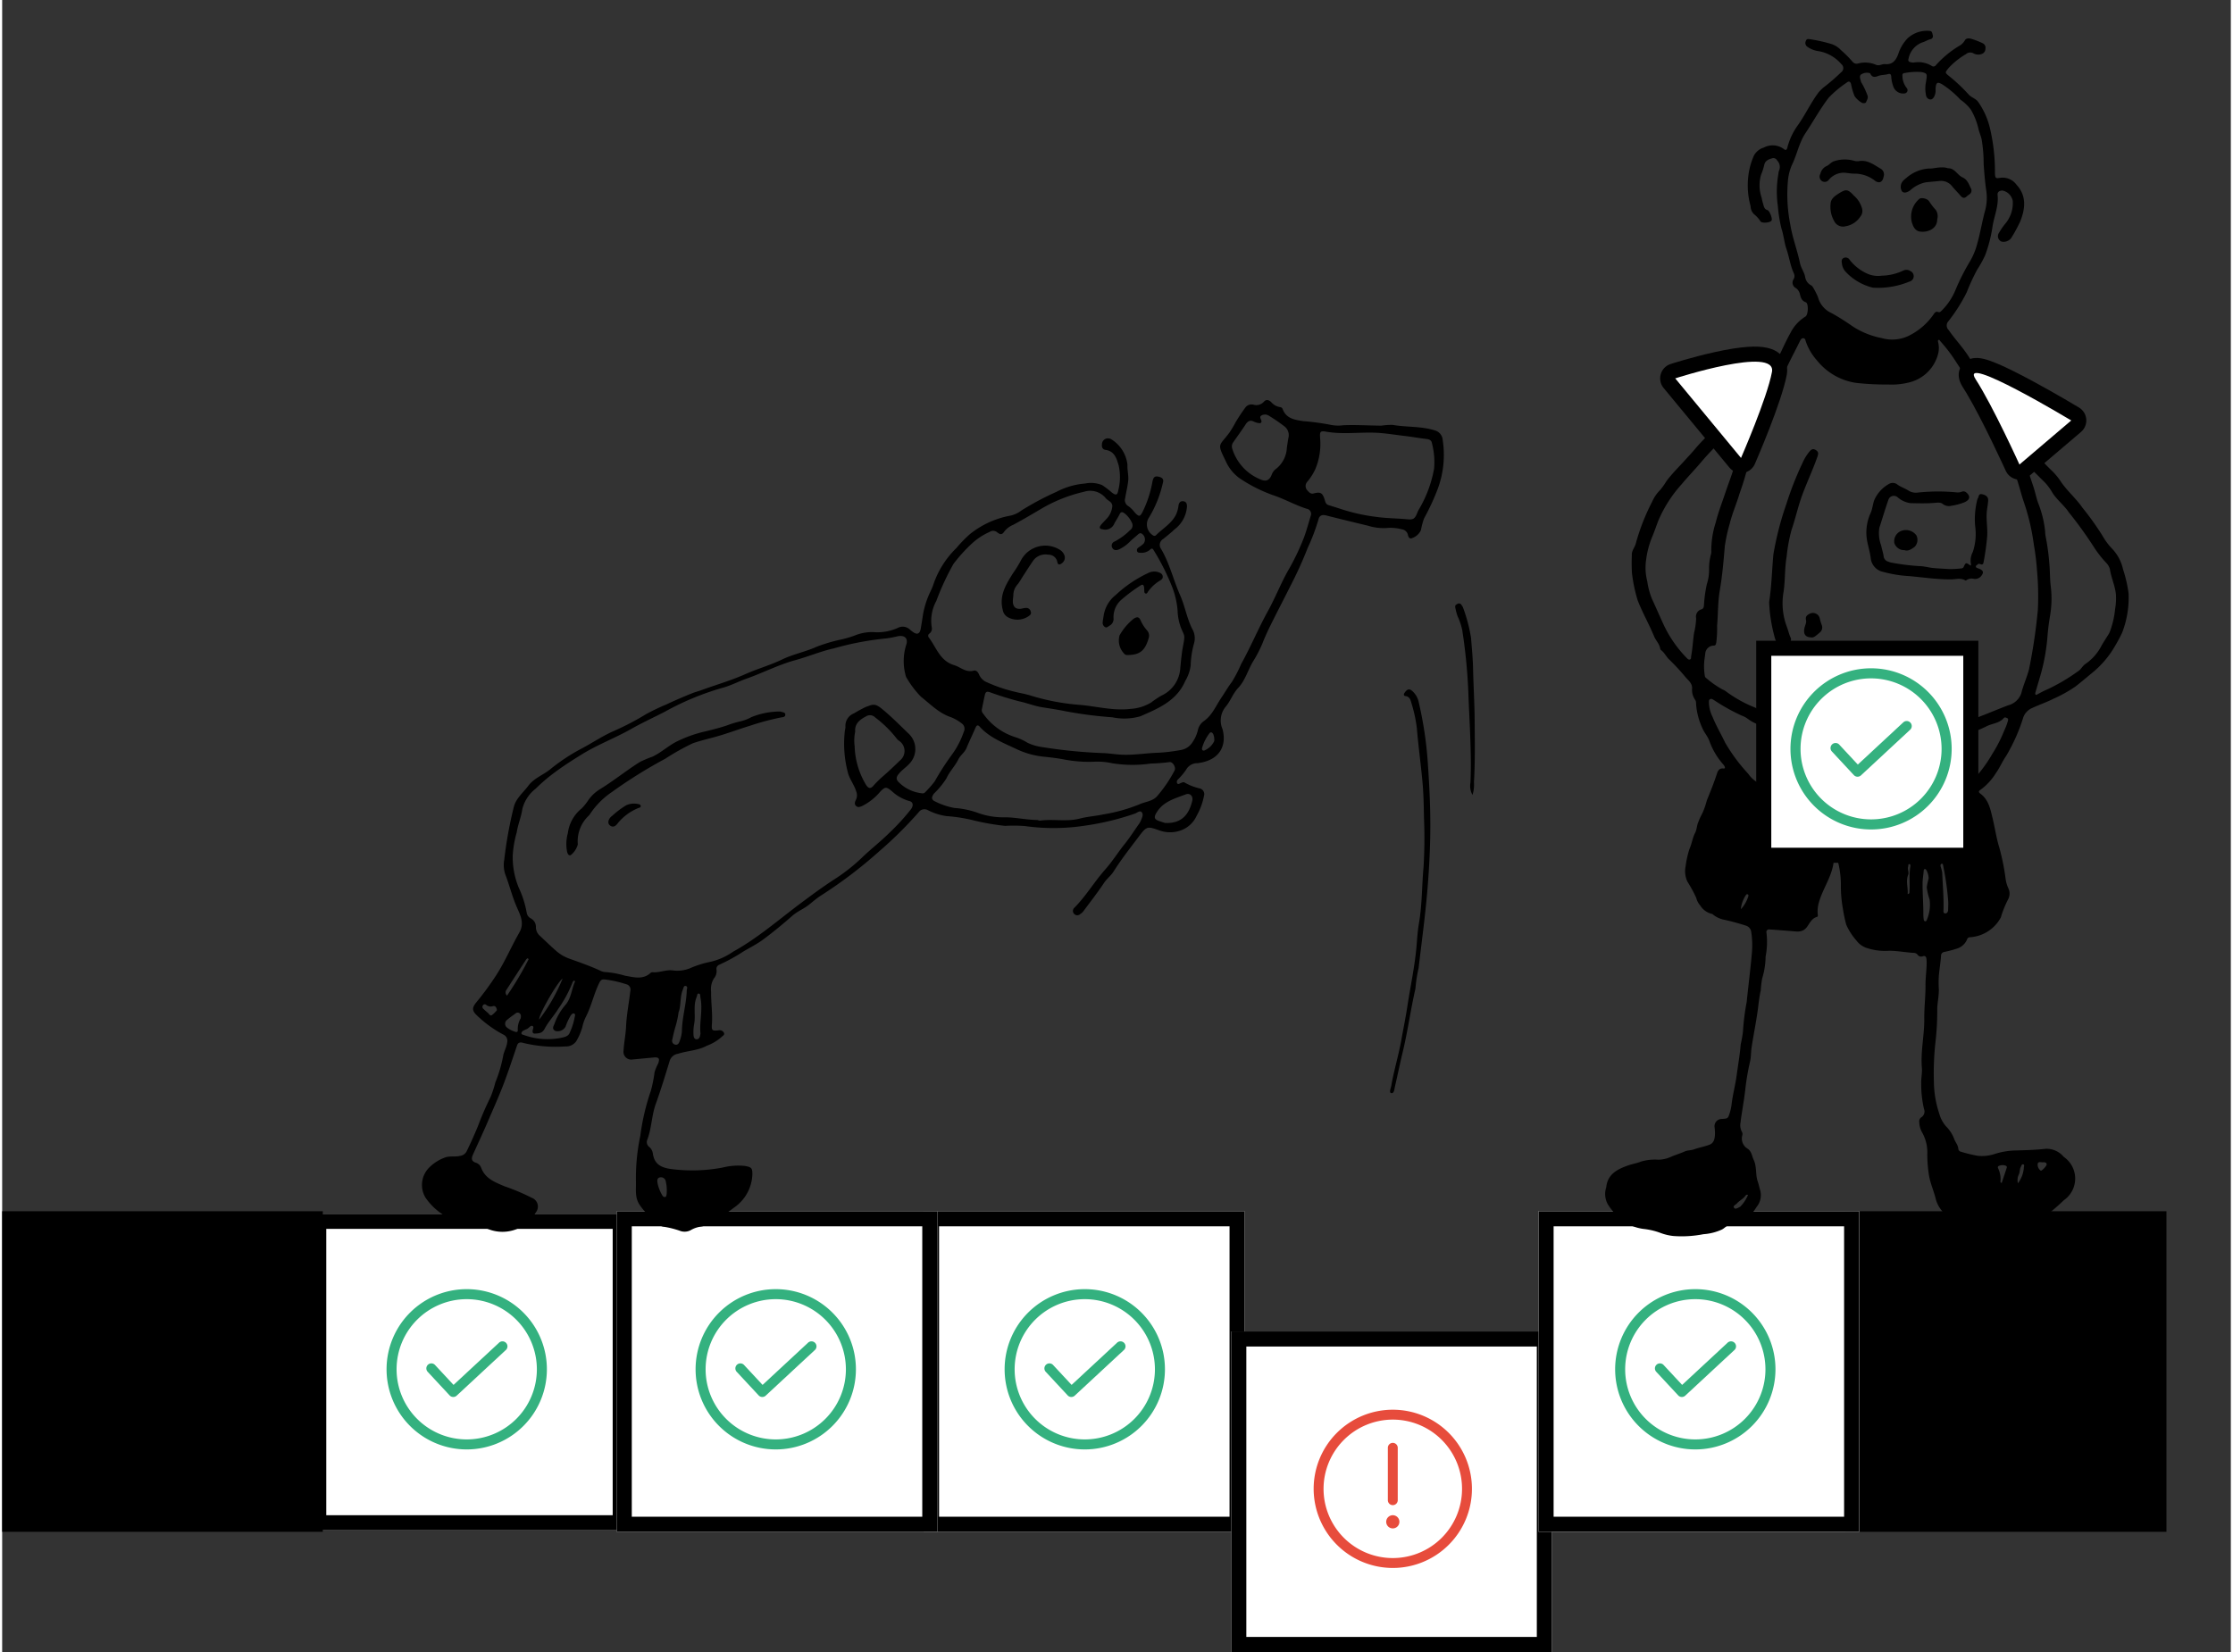<svg xmlns="http://www.w3.org/2000/svg" width="300" height="222" viewBox="0 0 295.686 219.232">
  <rect x="0" y="0" width="295.686" height="219.232" fill="#333333" stroke="none"/>
  <g id="Group_1455" transform="translate(-521 -179.78)">
    <g id="Rectangle_596" transform="translate(562 340.859)" fill="#fff" stroke="#000" stroke-width="2">
      <rect width="42" height="42" stroke="none"/>
      <rect x="1" y="1" width="40" height="40" fill="none"/>
    </g>
    <rect id="Rectangle_601" width="42.54" height="42.54" transform="translate(521 340.52)"/>
    <rect id="Rectangle_602" width="42.54" height="42.54" transform="translate(765.603 340.52)"/>
    <g id="Rectangle_599" transform="translate(643.301 340.52)" fill="#fff" stroke="#000" stroke-width="2">
      <rect width="42.54" height="42.54" stroke="none"/>
      <rect x="1" y="1" width="40.54" height="40.54" fill="none"/>
    </g>
    <g id="Rectangle_603" transform="translate(724.836 340.52)" fill="#fff" stroke="#000" stroke-width="2">
      <rect width="42.54" height="42.54" stroke="none"/>
      <rect x="1" y="1" width="40.54" height="40.54" fill="none"/>
    </g>
    <g id="Rectangle_597" transform="translate(602.534 340.52)" fill="#fff" stroke="#000" stroke-width="2">
      <rect width="42.54" height="42.54" stroke="none"/>
      <rect x="1" y="1" width="40.54" height="40.54" fill="none"/>
    </g>
    <g id="Rectangle_598" transform="translate(684.068 356.473)" fill="#fff" stroke="#000" stroke-width="2">
      <rect width="42.54" height="42.54" stroke="none"/>
      <rect x="1" y="1" width="40.54" height="40.54" fill="none"/>
    </g>
    <g id="Rectangle_600" transform="translate(724.836 340.52)" fill="#fff" stroke="#000" stroke-width="2">
      <rect width="42.54" height="42.54" stroke="none"/>
      <rect x="1" y="1" width="40.54" height="40.54" fill="none"/>
    </g>
    <g id="Group_1449" transform="translate(595.495 218.083) rotate(9)">
      <path id="Path_1076" d="M27.633,109.452a30.14,30.14,0,0,1,.448-6.124,18.185,18.185,0,0,0,.1-2.517,5.811,5.811,0,0,1,.289-1.19c.141-.709-.041-.886-.723-.709-.9.233-1.8.459-2.7.694a1.035,1.035,0,0,1-1.38-1c-.11-1.05-.048-2.125-.165-3.144-.183-1.6-.115-3.192-.183-4.785a.728.728,0,0,0-.685-.8,14.766,14.766,0,0,0-2.9-.182c-.363.032-.51.109-.652.562-.493,1.572-.546,3.233-1.075,4.792a6.1,6.1,0,0,0-.234,1.4,8,8,0,0,1-.5,1.938,1.656,1.656,0,0,1-1.318.907,18.4,18.4,0,0,1-5.527.418c-.407-.057-.742-.033-.826.469-.3,1.767-.585,3.534-.952,5.289-.376,1.8-.865,3.567-1.313,5.346-.385,1.529-.831,3.043-1.242,4.566-.131.486-.127.9.529,1.006a1.1,1.1,0,0,1,.8.524c.759,1.382,2.163,1.647,3.492,1.98a27.9,27.9,0,0,1,3.766.933,1.238,1.238,0,0,1,.847,1.836A5.091,5.091,0,0,1,9.6,124.824a19.753,19.753,0,0,0-3.556-.262,8.342,8.342,0,0,1-5.252-2.519,3.263,3.263,0,0,1-.152-4.069,5.72,5.72,0,0,1,1.928-1.667c.6-.292,1.273-.23,1.878-.491a1.136,1.136,0,0,0,.734-.677q.553-1.793.983-3.621a40.971,40.971,0,0,1,1.052-4.078,14.948,14.948,0,0,0,.312-1.975,17.651,17.651,0,0,0,.473-3.6c0-.642.284-1.258.25-1.923a.9.9,0,0,0-.671-.915,15.545,15.545,0,0,1-3.907-2c-.761-.531-.725-.939-.267-1.722a38.782,38.782,0,0,0,2.034-3.964C6.3,89.38,6.806,87.3,7.566,85.3c.513-1.347-.286-2.342-.919-3.345-.809-1.284-1.391-2.684-2.149-3.993a3.923,3.923,0,0,1-.427-1.883,55.285,55.285,0,0,1,.159-7.128c.128-1.194.935-2.058,1.465-3.061.588-1.114,1.676-1.688,2.471-2.549a25.048,25.048,0,0,1,3.55-3.292c1.38-1.009,2.613-2.2,4.061-3.12a36.054,36.054,0,0,0,3.9-2.9,28.94,28.94,0,0,1,2.4-1.65c1.034-.705,2.088-1.367,3.159-2.01.374-.224.772-.386,1.148-.6,1.808-1.006,3.687-1.878,5.429-3.011,1.464-.952,3.075-1.686,4.507-2.68,1.342-.931,2.874-1.477,4.233-2.367a20.99,20.99,0,0,1,2.974-1.433,13.582,13.582,0,0,0,1.929-.916,6,6,0,0,1,2.581-.8A6.672,6.672,0,0,0,50.8,37.557a1.391,1.391,0,0,1,1.67-.042c.11.069.224.13.338.194.685.378,1.036.188,1.045-.575.008-.607.01-1.213,0-1.82A11.88,11.88,0,0,1,54.4,31.93c.063-.229.123-.46.168-.694a12.227,12.227,0,0,1,2.287-5.391,16.4,16.4,0,0,1,1.528-2.154,12.035,12.035,0,0,1,4.865-3.206,3.636,3.636,0,0,0,1.336-.9,37.644,37.644,0,0,1,4.19-3.163,9.911,9.911,0,0,1,3.607-1.7,3.914,3.914,0,0,1,2.254-.147,12.316,12.316,0,0,1,1.426.765c.594.337.793.242.806-.418a7.129,7.129,0,0,0-.461-3.251c-.4-.838-.823-1.807-2.053-1.78-.392.008-.575-.287-.581-.65a.8.8,0,0,1,.587-.9,1.048,1.048,0,0,1,.449.005,4.583,4.583,0,0,1,2.733,3.047c.063.689.373,1.315.421,2.022.055.806-.036,1.6-.03,2.393a.911.911,0,0,0,.632,1,4.591,4.591,0,0,1,.98.73c.584.436.727.392.949-.279a14.857,14.857,0,0,0,.668-4.151c.026-.7.223-.872.86-.79.4.052.594.268.537.658a15.416,15.416,0,0,1-1.065,4.788,1.693,1.693,0,0,0,.742,2.29c.2.12.379.145.516-.044.745-1.024,1.789-1.833,2.187-3.109a4.035,4.035,0,0,0,.137-1.217c0-.366.111-.656.53-.675s.544.269.6.622a4.152,4.152,0,0,1-1.168,3.259c-.389.518-.837.993-1.271,1.476a.911.911,0,0,0-.062,1.37c1.415,1.717,2.242,3.8,3.439,5.647.909,1.4,1.4,3.019,2.424,4.352a2.449,2.449,0,0,1,.395,1.741,12.292,12.292,0,0,0,.026,2.914,5.39,5.39,0,0,1-.389,2.139c-.715,2.8-2.972,4.159-5.135,5.549A7.741,7.741,0,0,1,80.8,44.8a55.006,55.006,0,0,1-6.54.17c-.988-.045-1.983-.023-2.969-.032s-1.961-.239-2.95-.292a41.585,41.585,0,0,1-4.155-.6c-.4-.062-.528.1-.551.426-.047.669-.072,1.34-.1,2.01a.693.693,0,0,0,.294.551,8.222,8.222,0,0,0,4.784,2.4,7.554,7.554,0,0,1,1.614.469,6.582,6.582,0,0,0,1.983.258,66.664,66.664,0,0,0,8.206-.488c.922-.1,1.856-.077,2.78-.215,1.5-.224,2.936-.7,4.419-.98a22.962,22.962,0,0,0,2.859-.82,2.256,2.256,0,0,0,1.34-1.241,4.74,4.74,0,0,0,.46-1.682,1.938,1.938,0,0,1,.582-1.321c1-.957,1.275-2.285,1.834-3.47.357-.758.647-1.542,1.051-2.286a18.245,18.245,0,0,0,.831-2.511c.9-2.461,1.513-5.016,2.4-7.473.677-1.869,1.1-3.807,1.779-5.669a31.358,31.358,0,0,0,1.431-4.766c.189-.975.3-1.966.429-2.952a.686.686,0,0,0-.664-.853c-1.625-.244-3.176-.844-4.789-1.1a19.879,19.879,0,0,1-4.657-1.511A5.6,5.6,0,0,1,90.4,8.958c-.027-.033-.047-.073-.072-.108-1.562-2.219-1.151-1.762-.085-3.822a13.163,13.163,0,0,0,.553-1.378,22.806,22.806,0,0,1,1.037-2.274A1.021,1.021,0,0,1,92.839.9,1.339,1.339,0,0,0,94.112.281c.259-.4.645-.317.97-.088a1.912,1.912,0,0,0,1.245.468.4.4,0,0,1,.388.2c.669,1.189,1.812,1.159,2.949,1.159a31.163,31.163,0,0,1,3.741-.082,4.991,4.991,0,0,0,1.6-.214c1.653-.332,3.329-.484,4.992-.735a9.542,9.542,0,0,1,1.447-.333c1.895.028,3.773-.44,5.674-.153a1.42,1.42,0,0,1,1.219,1.107,12.938,12.938,0,0,1,.367,6.461,30.713,30.713,0,0,1-1.175,4.16,8.3,8.3,0,0,0-.173,1.607,1.956,1.956,0,0,1-.968,1.235c-.31.23-.529-.015-.637-.3a.944.944,0,0,0-.9-.621,5.9,5.9,0,0,0-2.171.176,7.141,7.141,0,0,1-2.389.05c-1.893-.15-3.786-.3-5.678-.475-.572-.052-.889.178-.916.733a26.722,26.722,0,0,1-.816,3.91,52.262,52.262,0,0,1-1.474,5.347c-.493,1.572-1.027,3.149-1.526,4.725-.349,1.1-.694,2.217-.942,3.359a16.357,16.357,0,0,1-.859,2.581c-.5,1.246-.635,2.658-1.39,3.761-.607.889-.747,1.939-1.3,2.811a2.879,2.879,0,0,0,.1,2.947c.961,2.21.1,4.058-2.2,4.845-.123.042-.244.091-.37.121a1.69,1.69,0,0,0-1.375,1.118,8.968,8.968,0,0,1-.869,1.438.414.414,0,0,0-.022.49c.164.193.311.014.448-.074.168-.108.379-.248.541-.158a7.275,7.275,0,0,0,2.125.455.775.775,0,0,1,.671.884,8.736,8.736,0,0,1-.555,2.782,3.636,3.636,0,0,1-1.513,2.073,4.176,4.176,0,0,1-2.966.615c-1.764-.327-1.832-.346-2.662,1.219-.893,1.684-1.829,3.348-2.581,5.107-.257.6-.738,1.084-1.021,1.7-.642,1.408-1.4,2.765-2.115,4.137a1.776,1.776,0,0,1-.368.446.556.556,0,0,1-.763.1.561.561,0,0,1-.127-.813c1.283-1.773,2.078-3.822,3.253-5.658.764-1.194,1.319-2.52,2.026-3.753.548-.957.98-1.966,1.468-2.949a1.89,1.89,0,0,0,.158-.426c.088-.4.277-.882-.073-1.161-.27-.215-.572.194-.841.338a35.452,35.452,0,0,1-6.264,2.606A27.415,27.415,0,0,1,71.6,60.869a19.723,19.723,0,0,0-2.606.388,32.017,32.017,0,0,1-4.145-.06,21.232,21.232,0,0,0-3.727-.007,7.645,7.645,0,0,1-2.614-.408.936.936,0,0,0-1.121.49,53.2,53.2,0,0,1-4.4,5.985A59.781,59.781,0,0,1,46.3,74.224c-.5.445-.928.966-1.382,1.459-.594.645-1.362,1.084-1.932,1.775-1.057,1.281-2.166,2.525-3.327,3.713-.722.738-1.58,1.341-2.375,2.007A23.411,23.411,0,0,1,34.413,85.4a.582.582,0,0,0-.228.737A1.515,1.515,0,0,1,34,87.315a2.739,2.739,0,0,0-.082,1.782c.209,1.429.661,2.811.782,4.262.069.827.185.859.976.652a.648.648,0,0,1,.766.184c.2.282-.094.424-.208.609A6.186,6.186,0,0,1,34.47,96.27c-1.062.818-2.419,1.049-3.6,1.644a1.368,1.368,0,0,0-.949,1.14c-.279,1.963-.547,3.933-.921,5.877-.318,1.655-.026,3.329-.388,4.966a.809.809,0,0,0,.415.826,1.365,1.365,0,0,1,.6.735c.362,1.232,1.119,1.711,2.576,1.712a21.584,21.584,0,0,0,6.913-1.28,8.437,8.437,0,0,1,2.849-.66c.918.021,1.032.127,1.16,1.013a5.582,5.582,0,0,1-1.737,4.691,21.386,21.386,0,0,1-3.276,2.847,2.4,2.4,0,0,1-.639.309,3.7,3.7,0,0,0-1.3.7,1.728,1.728,0,0,1-1.424.282,12.3,12.3,0,0,0-2.131-.188c-.709.035-1.119-.517-1.658-.812a8.218,8.218,0,0,1-1.981-1.558c-.8-.84-.778-1.936-.969-2.97A27.123,27.123,0,0,1,27.633,109.452Zm18.394-57.4a2.343,2.343,0,0,0,0-.454,1.759,1.759,0,0,1,.831-1.949,17.713,17.713,0,0,1,1.439-1.1c.827-.447,1.066-.7,2.141-.071,1.368.8,2.632,1.731,3.925,2.636a2.8,2.8,0,0,1,.783,4.012c-.339.509-.794.917-1.107,1.436-.217.36-.417.735.015,1.1a5.113,5.113,0,0,0,3.389,1.049.448.448,0,0,0,.342-.145,14.15,14.15,0,0,0,1.069-1.685,35.781,35.781,0,0,1,1.632-3.73,11.222,11.222,0,0,0,1.148-3.365.868.868,0,0,0-.436-1.056,5.97,5.97,0,0,0-1.507-.587c-1.673-.264-2.984-1.275-4.392-2.065a12.747,12.747,0,0,1-2.249-2.147,1.16,1.16,0,0,1-.255-.443,7.18,7.18,0,0,1-.517-3.868c.171-.9-.357-1.3-1.244-1.006a13.759,13.759,0,0,1-1.525.545,39.264,39.264,0,0,0-6.627,2.383c-1.668.654-3.195,1.619-4.822,2.352-2.119.955-3.976,2.336-6,3.432-1.025.554-1.97,1.278-3.033,1.735a36.282,36.282,0,0,0-6.99,4.3c-1.341.982-2.724,1.9-4.028,2.941-1.95,1.551-4.134,2.781-6.028,4.425-1.047.908-2.077,1.814-3.048,2.809a22.236,22.236,0,0,0-2.217,2.588,4.926,4.926,0,0,0-1.328,2.959c.02,1.056-.258,2.095-.249,3.16a14.3,14.3,0,0,0-.046,3.106,10.655,10.655,0,0,0,1.463,4.11A13.209,13.209,0,0,1,8.13,82.614a1.023,1.023,0,0,0,.639.613,1.259,1.259,0,0,1,.852,1.054,1.526,1.526,0,0,0,.7,1.04c.807.541,1.6,1.107,2.42,1.624a5.367,5.367,0,0,0,1.857.747c1.446.274,2.9.538,4.316.93a1.649,1.649,0,0,0,.767.089,12.586,12.586,0,0,1,2.652.075c1.173.009,2.393.19,3.268-.9a.354.354,0,0,1,.22-.127c.941-.057,1.748-.665,2.7-.662a4.5,4.5,0,0,0,2.1-.611,13.247,13.247,0,0,1,2.6-1.3,8.627,8.627,0,0,0,2.756-1.8c2.9-2.251,5.251-5.079,7.8-7.7,1.266-1.3,2.537-2.595,3.881-3.809a23.989,23.989,0,0,0,3.183-3.407c1.021-1.367,2.2-2.6,3.2-3.982a28.261,28.261,0,0,0,2.279-3.461c.291-.559.118-1.012-.4-1.039a5.619,5.619,0,0,1-2.5-.944c-.8-.462-.937-.444-1.476.294a7.58,7.58,0,0,1-2.084,2.279c-.241.144-.492.319-.782.136-.329-.207-.255-.529-.166-.819a1.36,1.36,0,0,0-.128-1.087c-.418-.871-1.18-1.52-1.529-2.4A14.946,14.946,0,0,1,46.026,52.048ZM88.573,34.5c.05-2.085.091-1.693-.6-2.792a7.1,7.1,0,0,1-.842-2.27,11.27,11.27,0,0,0-1.442-3.365,30.818,30.818,0,0,0-2.838-3.91c-.26-.3-.342-.451-.632-.069a1.714,1.714,0,0,1-1.2.561c-.171.026-.354.035-.441-.175a.4.4,0,0,1,.119-.469,5.69,5.69,0,0,0,.581-.609.91.91,0,0,0-.288-1.2c-.407-.3-.575.048-.779.288-.252.3-.517.585-.743.9a4.919,4.919,0,0,1-1.234,1.23c-.323.219-.712.321-.978-.054a.575.575,0,0,1,.189-.85,8.437,8.437,0,0,0,1.772-1.79.773.773,0,0,0,.123-1.01,3.237,3.237,0,0,0-1.23-1.129c-.306-.142-.47-.1-.576.249-.133.432-.321.848-.482,1.272a1.3,1.3,0,0,1-1.439,1.05c-.4.023-.486-.17-.336-.468.164-.326.406-.611.6-.923a2.761,2.761,0,0,0,.536-1.831c-.079-.585-.678-.61-1.018-.914a2.655,2.655,0,0,0-2.978-.4,20.066,20.066,0,0,0-5.072,2.967c-1.17.96-2.33,1.934-3.539,2.842a2.921,2.921,0,0,0-1.018,1.056c-.239.557-.55.462-.908.263a.812.812,0,0,0-1,.091,8.714,8.714,0,0,0-2.02,1.806,21.226,21.226,0,0,0-2.058,3.132A34.541,34.541,0,0,0,55.316,33.2a5.518,5.518,0,0,0-.065,3.513.819.819,0,0,1-.161.909.344.344,0,0,0,0,.523c1.2,1.149,1.932,2.829,3.887,3.1.888.122,1.7.761,2.672.323.318-.142.573.067.763.34a2,2,0,0,0,.975.832,20.025,20.025,0,0,0,4.121.737c.737.072,1.487.059,2.236.184a29.881,29.881,0,0,0,6.731.17c2.187-.13,4.388.1,6.559-.518a5.949,5.949,0,0,0,2.555-1.27,11.636,11.636,0,0,1,1.188-1.1,4.305,4.305,0,0,0,1.9-4.058C88.631,36.128,88.584,35.374,88.573,34.5ZM73.107,59.817a1.158,1.158,0,0,0,.385.022c1.692-.514,3.516-.37,5.172-1.1.944-.416,1.973-.638,2.938-1.013a22.112,22.112,0,0,0,4.526-2.065c.713-.483,1.661-.67,2.152-1.413A17.763,17.763,0,0,0,90.052,50.5c.172-.471-.435-1.174-.859-1.006a24.619,24.619,0,0,1-2.4.571,17,17,0,0,1-5.044.761,9.191,9.191,0,0,0-2.2.13,17.48,17.48,0,0,1-4.242.37c-.889-.024-1.771.009-2.655.058a10.914,10.914,0,0,1-3.712-.418c-1.849-.548-3.789-.928-5.35-2.2-.252-.205-.415-.106-.5.219-.242.957-.53,1.9-.76,2.861-.151.632-.655,1.075-.838,1.669-.3.962-.912,1.779-1.174,2.758a11.2,11.2,0,0,1-1.31,2.229c-.226.424-.294.826.261.988a9.207,9.207,0,0,0,2.734.469,11.492,11.492,0,0,1,3.035.137,9.911,9.911,0,0,0,3.865.021C70.305,59.925,71.717,60.021,73.107,59.817ZM117.8,5.545a9.865,9.865,0,0,0-.815-3.313c-.116-.376-.441-.448-.786-.433-.966.041-1.932.014-2.9.055-1.1.047-2.2.039-3.3.123-2.381.183-4.68.986-7.1.949-.823-.012-.861.124-.666.98a8.638,8.638,0,0,1,.008,4.174,7.394,7.394,0,0,1-.771,1.775.837.837,0,0,0,.14,1.125c.256.221.542.471.927.3.848-.38,1.149-.271,1.572.6.132.271.241.563.6.616.661.1,1.322.192,1.981.3a24.5,24.5,0,0,0,4.581.255c1.332-.024,2.66-.237,3.992-.323.846-.055,1.034-.17,1.24-1.007a3.167,3.167,0,0,1,.14-.5A16.237,16.237,0,0,0,117.8,5.545Zm-19.727.329c0-.571-.022-.962,0-1.349a1.476,1.476,0,0,0-.8-1.451A22.865,22.865,0,0,0,95,2a.932.932,0,0,0-.927.147c-.291.231.008.459.1.683s-.019.354-.225.362a2.012,2.012,0,0,1-.7-.073c-.546-.183-.839.019-1.063.522-.394.885-.842,1.745-1.262,2.619a.937.937,0,0,0,.029.875,6.456,6.456,0,0,0,4.4,3.43c.7.168,1.093-.079,1.28-.809a1.9,1.9,0,0,1,.323-.771A3.789,3.789,0,0,0,98.075,5.874ZM47.4,52.007a5.8,5.8,0,0,0,.229,1.919,10.442,10.442,0,0,0,2.317,4.861c.388.415.658.42.954-.043a13.665,13.665,0,0,1,1.033-1.412c.666-.794,1.3-1.613,1.919-2.447a1.623,1.623,0,0,0-.556-2.6,1.264,1.264,0,0,1-.315-.225,15.235,15.235,0,0,0-3.265-2.325.959.959,0,0,0-1.2.046C47.745,50.351,47.142,51,47.4,52.007Zm42.482,5.548c.126-.017.255-.03.382-.053,1.713-.315,2.583-1.4,2.742-3.41.049-.625-.447-1.025-.991-.712-1.334.768-2.8,1.391-3.444,2.988-.27.667-.19.941.538,1.061Zm-74,32.981-.2-.038a.81.81,0,0,0-.109.221,16.6,16.6,0,0,1-1.316,3.771c-.413,1-1.041,1.9-1.384,2.92-.218.645-.662.72-1.168.828-.213.045-.319-.037-.36-.253-.046-.24.158-.619-.13-.693-.258-.066-.407.335-.634.492-.142.1-.292.185-.428.291a.464.464,0,0,0-.233.371c.014.21.207.185.348.207a9.223,9.223,0,0,0,4.955-.4c.407-.162.913-.339,1.015-.832a8.429,8.429,0,0,0,.327-2.045c-.008-.2.1-.52-.136-.576s-.382.245-.465.456a7.867,7.867,0,0,0-.393,1.435,1.184,1.184,0,0,1-1.262.774c-.584-.206-.274-.669-.224-1.046a7.823,7.823,0,0,1,1.087-2.679C15.728,92.73,15.587,91.591,15.889,90.536Zm14.2,1.922a12.247,12.247,0,0,1-.1,1.905c-.088.6-.123,1.2-.156,1.8a.519.519,0,0,0,.451.613c.353.039.5-.231.54-.525a4.914,4.914,0,0,0,.1-1.35c-.271-1.818.02-3.654-.216-5.47-.026-.2.085-.517-.181-.557-.334-.051-.292.3-.346.515C29.922,90.438,30.28,91.5,30.091,92.457Zm3.3,2.281c-.376-1.433-.159-3.122-.75-4.685-.065-.172-.044-.464-.275-.46-.26,0-.171.293-.216.467-.326,1.244.275,2.43.226,3.66a5.754,5.754,0,0,0,.131,1.35c.051.256.166.616.514.559S33.414,95.221,33.391,94.739ZM9.524,96.524c0-.328-.059-.53-.278-.643a.421.421,0,0,0-.519.142c-.321.318-.651.629-.94.974a.649.649,0,0,0,.04.98,3.16,3.16,0,0,0,1.326.443.2.2,0,0,0,.241-.229A2.756,2.756,0,0,1,9.524,96.524Zm4.665-6.08c-.63.61-2.412,5.29-2.219,5.863A23.59,23.59,0,0,0,14.189,90.445Zm18.1,26.072a5.2,5.2,0,0,0-.357-1.572.647.647,0,0,0-.881-.443c-.376.156-.273.51-.162.843a5.179,5.179,0,0,0,.81,1.392c.1.138.247.286.432.23C32.347,116.9,32.273,116.681,32.293,116.516ZM94.643,45.81a1.861,1.861,0,0,0-.27-.888c-.145-.211-.386-.3-.518-.04A5.939,5.939,0,0,0,93.2,46.9c-.019.172,0,.427.312.359A2.514,2.514,0,0,0,94.643,45.81ZM9.338,88.6l-.167-.079a.848.848,0,0,0-.156.181q-.975,2.181-1.94,4.366a.587.587,0,0,0,.179.778A41.544,41.544,0,0,0,9.338,88.6Zm-3.1,7.369c-.1-.339-.29-.589-.6-.461a.915.915,0,0,1-.9-.009.287.287,0,0,0-.439.114.34.34,0,0,0,.13.452c.226.162.464.306.7.454.172.108.346.372.551.194A4.2,4.2,0,0,0,6.237,95.966Z" transform="translate(0 0)"/>
      <path id="Path_1077" d="M7.622,39.1c-.2,2.94-.124,5.755-.351,8.562-.125,1.55-.191,3.109-.3,4.662-.026.361.049.979-.354.965-.328-.012-.151-.629-.146-.979.033-2.073.327-4.128.368-6.206.03-1.484.1-2.972.091-4.459-.017-2.79.154-5.581-.064-8.37-.074-.949-.155-1.9-.142-2.851.034-2.495-.4-4.95-.564-7.427a63.565,63.565,0,0,0-.979-6.537c-.275-1.586-.562-3.181-.966-4.754-.58-2.262-1.257-4.5-1.81-6.765a18.788,18.788,0,0,0-1.241-3.2C1,1.381.814.93.245.951-.056.962-.03.718.062.53.233.186.457-.159.909.079a2.687,2.687,0,0,1,1.2,1.407A49.925,49.925,0,0,1,4.546,9.2c.71,3.089,1.363,6.194,1.81,9.33.362,2.542.623,5.1.805,7.669.239,3.37.308,6.744.449,10.116A19,19,0,0,0,7.622,39.1Z" transform="translate(118.529 34.982)"/>
      <path id="Path_1078" d="M6.185,24.819a2.4,2.4,0,0,1-.524-1.567c-.267-2.368-.716-4.705-1.185-7.039-.294-1.463-.607-2.923-.894-4.388A73.568,73.568,0,0,0,1.436,3.48,8.528,8.528,0,0,0,.517,1.7,7.147,7.147,0,0,1,.045.634C-.062.366.031.241.238.1A.374.374,0,0,1,.805.16a1.54,1.54,0,0,1,.251.3A21.316,21.316,0,0,1,2.727,4.245c.32,1.337.673,2.68.916,4.043.4,2.215.893,4.411,1.261,6.63.453,2.731.939,5.459,1.208,8.217A4.439,4.439,0,0,1,6.185,24.819Z" transform="translate(123.422 22.68)"/>
      <path id="Path_1079" d="M.035,20.353a5.018,5.018,0,0,1,1.293-3.527,6.95,6.95,0,0,0,.652-1.115,5.176,5.176,0,0,1,1.357-1.793c1.623-1.394,3.055-2.992,4.668-4.4a14.561,14.561,0,0,1,1.534-.953c1.012-.69,1.764-1.654,2.729-2.388a16.843,16.843,0,0,1,3.722-2.04c.895-.377,1.79-.76,2.65-1.207a12.921,12.921,0,0,1,1.566-.772,5.666,5.666,0,0,0,1.465-.822A10.138,10.138,0,0,1,25.227.013a.729.729,0,0,1,.259,0c.233.024.546,0,.587.289.047.333-.283.38-.524.462a33.427,33.427,0,0,0-3.88,1.729c-1.459.709-2.879,1.53-4.366,2.2-.926.417-1.86.8-2.761,1.282a31.573,31.573,0,0,0-3.3,2.607,62.87,62.87,0,0,0-6.308,5.478,10.5,10.5,0,0,0-2.371,3.286,1.427,1.427,0,0,1-.2.335,4.669,4.669,0,0,0-.788,3.937,2.74,2.74,0,0,1-.721,1.567c-.3.1-.407-.142-.521-.357A5.346,5.346,0,0,1,.035,20.353Z" transform="translate(11.819 50.938)"/>
      <path id="Path_1080" d="M3.385,0c.158.018.438-.052.522.187s-.213.285-.353.389A6.891,6.891,0,0,0,1.313,2.852c-.183.361-.485.865-1.06.519-.382-.23-.328-.852.136-1.3A11.427,11.427,0,0,1,2,.406,2.5,2.5,0,0,1,3.385,0Z" transform="translate(16.927 66.009)"/>
      <path id="Path_1081" d="M1.44,7.253c.019.3.019.515.048.729.118.846.636,1.125,1.435.792a1.8,1.8,0,0,1,.555-.154.621.621,0,0,1,.593.428c.134.269-.01.436-.2.613a2.616,2.616,0,0,1-2.644.589,1.34,1.34,0,0,1-.872-.869c-.8-1.813-.1-3.419.589-5.043a15.545,15.545,0,0,0,.788-1.9A3.647,3.647,0,0,1,6.741.387c.751.448.89,1.194.339,1.706-.246.229-.44.209-.553-.073A1.183,1.183,0,0,0,5.163,1.2,2.012,2.012,0,0,0,3.344,2.24c-.395.816-.751,1.652-1.121,2.48a10.311,10.311,0,0,1-.417.947A2.137,2.137,0,0,0,1.44,7.253Z" transform="translate(63.856 23.618)"/>
      <path id="Path_1082" d="M3.942,2.409c-.21,1.822-.8,2.462-2.443,2.745a.6.6,0,0,1-.313-.017A2.5,2.5,0,0,1,.062,2.731,7.617,7.617,0,0,1,1.521.309c.432-.433.734-.417,1.026.091a5.229,5.229,0,0,0,.99,1.1A1.041,1.041,0,0,1,3.942,2.409Z" transform="translate(79.985 31.173)"/>
      <path id="Path_1083" d="M0,6.888A4.315,4.315,0,0,1,1.154,3.9,16.5,16.5,0,0,1,4.925.367,1.769,1.769,0,0,1,6.4.054c.24.065.439.141.522.416s-.054.438-.244.605A5.213,5.213,0,0,0,5.319,2.792c-.056.121-.091.33-.291.295-.175-.03-.2-.206-.227-.356a2.531,2.531,0,0,0-.118-.5c-.1-.245-.242-.321-.48-.088a20.682,20.682,0,0,0-2.3,2.372,3.064,3.064,0,0,0-.56,2.455A1.008,1.008,0,0,1,.977,8.056c-.167.13-.3.364-.544.276a.646.646,0,0,1-.424-.6C-.008,7.45,0,7.169,0,6.888Z" transform="translate(77.55 24.796)"/>
    </g>
    <g id="Error" transform="translate(695 366.859)">
      <rect id="Rectangle_469" width="21" height="21" fill="#e74c3c" opacity="0"/>
      <path id="Union_3" d="M0,10.5A10.5,10.5,0,1,1,10.5,21,10.513,10.513,0,0,1,0,10.5Zm1.313,0A9.187,9.187,0,1,0,10.5,1.312,9.2,9.2,0,0,0,1.313,10.5Zm8.313,4.376a.875.875,0,1,1,.875.875A.874.874,0,0,1,9.626,14.875Zm.218-2.844v-7a.657.657,0,0,1,1.313,0v7a.657.657,0,0,1-1.313,0Z" fill="#e74c3c" stroke="rgba(0,0,0,0)" stroke-width="1"/>
    </g>
    <g id="Tick" transform="translate(572 350.859)">
      <path id="Ellipse_9" d="M10.635,1.329a9.306,9.306,0,1,0,9.306,9.306,9.316,9.316,0,0,0-9.306-9.306m0-1.329A10.635,10.635,0,1,1,0,10.635,10.635,10.635,0,0,1,10.635,0Z" fill="#34b17f"/>
      <path id="Path_976" d="M5337.31,254.168a.663.663,0,0,1-.487-.212l-2.921-3.141a.665.665,0,0,1,.974-.905l2.469,2.655,6-5.568a.665.665,0,1,1,.9.974l-6.485,6.02A.662.662,0,0,1,5337.31,254.168Z" transform="translate(-5328.458 -239.858)" fill="#34b17f"/>
    </g>
    <g id="Tick-2" transform="translate(613 350.859)">
      <path id="Ellipse_9-2" d="M10.635,1.329a9.306,9.306,0,1,0,9.306,9.306,9.316,9.316,0,0,0-9.306-9.306m0-1.329A10.635,10.635,0,1,1,0,10.635,10.635,10.635,0,0,1,10.635,0Z" fill="#34b17f"/>
      <path id="Path_976-2" d="M5337.31,254.168a.663.663,0,0,1-.487-.212l-2.921-3.141a.665.665,0,0,1,.974-.905l2.469,2.655,6-5.568a.665.665,0,1,1,.9.974l-6.485,6.02A.662.662,0,0,1,5337.31,254.168Z" transform="translate(-5328.458 -239.858)" fill="#34b17f"/>
    </g>
    <g id="Tick-3" transform="translate(654 350.859)">
      <path id="Ellipse_9-3" d="M10.635,1.329a9.306,9.306,0,1,0,9.306,9.306,9.316,9.316,0,0,0-9.306-9.306m0-1.329A10.635,10.635,0,1,1,0,10.635,10.635,10.635,0,0,1,10.635,0Z" fill="#34b17f"/>
      <path id="Path_976-3" d="M5337.31,254.168a.663.663,0,0,1-.487-.212l-2.921-3.141a.665.665,0,0,1,.974-.905l2.469,2.655,6-5.568a.665.665,0,1,1,.9.974l-6.485,6.02A.662.662,0,0,1,5337.31,254.168Z" transform="translate(-5328.458 -239.858)" fill="#34b17f"/>
    </g>
    <g id="Tick-4" transform="translate(735 350.859)">
      <path id="Ellipse_9-4" d="M10.635,1.329a9.306,9.306,0,1,0,9.306,9.306,9.316,9.316,0,0,0-9.306-9.306m0-1.329A10.635,10.635,0,1,1,0,10.635,10.635,10.635,0,0,1,10.635,0Z" fill="#34b17f"/>
      <path id="Path_976-4" d="M5337.31,254.168a.663.663,0,0,1-.487-.212l-2.921-3.141a.665.665,0,0,1,.974-.905l2.469,2.655,6-5.568a.665.665,0,1,1,.9.974l-6.485,6.02A.662.662,0,0,1,5337.31,254.168Z" transform="translate(-5328.458 -239.858)" fill="#34b17f"/>
    </g>
    <g id="Group_1454" transform="translate(747.536 179.78) rotate(8)">
      <path id="Path_1089" d="M8.338,22.538A9.214,9.214,0,0,1,8.7,19.609a2.221,2.221,0,0,1,1.149-1.22,2.489,2.489,0,0,1,2.681-.158c.324.2.391-.078.409-.3a8.8,8.8,0,0,1,1.037-3.238c.744-1.487,1.231-3.086,2.032-4.542a5.12,5.12,0,0,1,.766-.961A25.382,25.382,0,0,0,18.6,7.083a.681.681,0,0,0-.126-1.1,5.078,5.078,0,0,0-3.332-1.273,3.269,3.269,0,0,1-1.41-.355.6.6,0,0,1-.332-.754c.067-.349.32-.289.587-.3a21.285,21.285,0,0,1,2.686.213,2.983,2.983,0,0,1,1.5.641,15.42,15.42,0,0,1,1.7,1.281.714.714,0,0,0,.864.141,3.685,3.685,0,0,1,2.368-.122c.407.1.723-.247,1.117-.266,1.022-.051,1.374-.7,1.569-1.624a5.221,5.221,0,0,1,.945-2.207A3.781,3.781,0,0,1,29.5,0c.329-.029.375.305.47.518a.4.4,0,0,1-.229.556c-.359.137-.635.4-.985.557a2.882,2.882,0,0,0-1.539,2.4c-.049.269.055.431.349.429a1.242,1.242,0,0,0,.422-.012,3.387,3.387,0,0,1,2.407.112.392.392,0,0,0,.545-.183,13.213,13.213,0,0,1,2.674-2.936A1.96,1.96,0,0,0,34.275.6c.134-.37.546-.37.859-.323A10.668,10.668,0,0,1,36.7.649a.654.654,0,0,1,.433.677.7.7,0,0,1-.389.741,1.289,1.289,0,0,1-1.092.073.854.854,0,0,0-.978.245,9.868,9.868,0,0,0-2.01,2.126c-.421.7-.438.676.251,1.095a22.365,22.365,0,0,1,2.856,2.027c.412.349.955.385,1.35.758a10.137,10.137,0,0,1,2.139,3.443,25.091,25.091,0,0,1,1.421,5.641c.13.691.188.714.831.513a2.28,2.28,0,0,1,2.217.622c1.594,1.29,1.585,3.093,1.155,4.8a19.975,19.975,0,0,1-.865,2.3,1.266,1.266,0,0,1-1.215.648.777.777,0,0,1-.488-1.1,8.577,8.577,0,0,1,.625-1.267,4.256,4.256,0,0,0,.594-3.192A1.75,1.75,0,0,0,42,19.634c-.388.05-.669.278-.569.664.368,1.431-.059,2.835-.081,4.25a18.415,18.415,0,0,1-.437,3.9,14.327,14.327,0,0,1-.777,2.037,27.452,27.452,0,0,0-.96,3.179A21.805,21.805,0,0,1,37.3,37.809a.834.834,0,0,0,.2,1.15c1.1,1.2,2.414,2.189,3.414,3.478.824,1.061,1.668,2.109,2.405,3.234a27.692,27.692,0,0,0,1.873,2.384,4.151,4.151,0,0,0,1.03.83,26.034,26.034,0,0,1,2.541,1.979,2.821,2.821,0,0,1,.586.683,7.5,7.5,0,0,0,1.092,1.246,24.676,24.676,0,0,0,3.317,2.822,8.7,8.7,0,0,1,1.378,1.3c.988,1.055,2.221,1.839,3.2,2.9a38.038,38.038,0,0,1,3.17,3.332,8.76,8.76,0,0,0,1.457,1.493,5.665,5.665,0,0,1,1.856,2.521A18.358,18.358,0,0,1,65.992,70.2a12.872,12.872,0,0,1-.11,5.317,18.567,18.567,0,0,1-.646,1.784,12.8,12.8,0,0,1-2.588,4.1c-.641.7-1.268,1.409-1.931,2.086a17.972,17.972,0,0,1-2.608,1.973c-.854.6-1.793,1.066-2.666,1.634a2.155,2.155,0,0,0-.983,1.375,23.729,23.729,0,0,1-1.529,5.366c-.408.812-.637,1.715-1.061,2.517A7.749,7.749,0,0,1,50.2,98.765c-.271.231-.279.369.041.543,1.188.644,1.59,1.842,2.043,2.985.489,1.232.853,2.508,1.416,3.718a29.854,29.854,0,0,1,1.406,3.975,4.493,4.493,0,0,0,.508,1.175,1.632,1.632,0,0,1,.2,1.544,13.787,13.787,0,0,0-.609,2.476,5,5,0,0,1-3.639,3.17.417.417,0,0,0-.395.353,2.118,2.118,0,0,1-1.078,1.348,14.908,14.908,0,0,1-1.7.722.5.5,0,0,0-.336.58c.058.866.038,1.737.076,2.605a14.015,14.015,0,0,0,.245,1.783c.165.95.04,1.922.193,2.877a35.947,35.947,0,0,1,.35,4.3,37.512,37.512,0,0,0,.525,5.118,13.8,13.8,0,0,0,1.3,4.087A4.139,4.139,0,0,0,51.92,143.7a4.629,4.629,0,0,1,1.275,1.514c.227.4.611.7.7,1.194a.473.473,0,0,0,.445.313,17.507,17.507,0,0,0,2.265.219,5.413,5.413,0,0,0,2.141-.544,9.653,9.653,0,0,1,2.69-.854c1.308-.225,2.621-.432,3.907-.773a2.969,2.969,0,0,1,2.551.726,3.491,3.491,0,0,1,.813,5.688,29.241,29.241,0,0,1-2.872,3.163.647.647,0,0,0-.243.4c-.037.483-.347.632-.764.764a19.2,19.2,0,0,1-3.711.706,16.82,16.82,0,0,1-5.188-.162,10.042,10.042,0,0,1-1.829-.485,3.974,3.974,0,0,1-2.286-2.276c-.4-.978-.968-1.876-1.29-2.892a17.878,17.878,0,0,1-.614-2.77,5.349,5.349,0,0,0-1.114-2.781,2.937,2.937,0,0,1-.528-1.258.645.645,0,0,1,.2-.688.905.905,0,0,0,.176-1.131,14.513,14.513,0,0,1-.835-3.3c-.12-.688-.05-1.411-.2-2.056-.49-2.148-.265-4.344-.594-6.5-.223-1.46-.238-2.953-.455-4.414-.152-1.022-.13-2.052-.277-3.069a3.531,3.531,0,0,0-.1-.464c-.075-.26-.239-.376-.5-.246a.579.579,0,0,1-.737-.107.639.639,0,0,0-.53-.163c-1.082.09-2.169.027-3.252.172a7.7,7.7,0,0,1-3.2.014,2.753,2.753,0,0,1-1.3-.745A8.245,8.245,0,0,1,35.028,119a19.023,19.023,0,0,1-.748-2.082,16.409,16.409,0,0,1-.663-2.83A12.491,12.491,0,0,0,32.827,111a.244.244,0,0,0-.268-.153c-.166.018-.346.1-.346.272,0,1.856-.892,3.513-1.168,5.308a4.24,4.24,0,0,0,.033,1.688c.034.138.115.327-.035.392-.637.275-.834.921-1.093,1.436-.49.975-1.326.857-2.139.913-.929.064-1.859.108-2.786.184a.344.344,0,0,0-.326.5,10.332,10.332,0,0,1,.322,3.146,10.222,10.222,0,0,1-.046,2.922,11.968,11.968,0,0,0,.035,1.6c-.078.847-.038,1.7-.032,2.549.013,1.723-.106,3.446-.119,5.17,0,.592.106,1.181.061,1.786a31.648,31.648,0,0,0-.121,3.495c.042,1.1.007,2.2-.006,3.3-.006.472-.021.943,0,1.417a1.832,1.832,0,0,0,.366,1.237.626.626,0,0,1,.1.452,1.56,1.56,0,0,0,.939,1.638c.573.256.709.893,1.023,1.374.547.84.472,1.885.922,2.757.174.336.3.7.455,1.042a2.437,2.437,0,0,1-.131,2.306,9.351,9.351,0,0,1-.642,1.2,1.85,1.85,0,0,1-.9.744,12.259,12.259,0,0,0-1.746.94c-.331.16-.536.509-.851.735a7.054,7.054,0,0,1-2.351.958,14.868,14.868,0,0,1-3.945.793,7.044,7.044,0,0,1-1.774-.18,9.244,9.244,0,0,0-2.258-.2,6,6,0,0,1-2.692-.609,8.17,8.17,0,0,1-2.46-1.99,2.846,2.846,0,0,1-.535-1.964c0-.078.035-.157.032-.235-.064-1.715,1.089-2.536,2.395-3.225.569-.3,1.2-.49,1.754-.81a6.611,6.611,0,0,1,2.221-.542,4.282,4.282,0,0,0,1.488-.556c.585-.373,1.22-.648,1.8-1.017.347-.219.8-.243,1.145-.427.645-.347,1.345-.563,1.977-.913.6-.332.577-.969.515-1.565a6.665,6.665,0,0,0-.163-.791.966.966,0,0,1,.8-1.256c.8-.171.789-.173.932-1a6.953,6.953,0,0,0,.07-1.278c-.014-1.248.142-2.495.133-3.733-.01-1.379.046-2.763-.042-4.142a16.084,16.084,0,0,0,.062-1.7,30.987,30.987,0,0,1-.058-3.965c-.086-2.244-.108-4.491-.233-6.732a11.693,11.693,0,0,0-.449-2.521,1.013,1.013,0,0,0-.787-.769,31.529,31.529,0,0,0-3.243-.4,3.441,3.441,0,0,1-1.293-.435c-.053-.034-.112-.088-.166-.086a2.491,2.491,0,0,1-1.71-.886,2.463,2.463,0,0,1-.676-.943,17.429,17.429,0,0,0-1.424-1.926,3.183,3.183,0,0,1-.549-2.01,12.673,12.673,0,0,1,.185-2.355c.221-.73.19-1.5.446-2.217.17-.474.082-.979.21-1.435a9.885,9.885,0,0,1,.389-1.31,10.572,10.572,0,0,0,.342-1.751c.32-1.251.626-2.505.848-3.779.066-.38.266-.7.71-.708.294-.007.225-.162.144-.3a1.178,1.178,0,0,0-.257-.273,9.511,9.511,0,0,1-2.2-2.772c-.287-.555-.775-.959-1.108-1.479a9.219,9.219,0,0,1-1.341-3.2.822.822,0,0,0-.155-.441,2.332,2.332,0,0,1-.644-1.45c-.059-.725-.642-1.005-1.08-1.4A29.419,29.419,0,0,0,6.846,87.4c-.432-.31-.724-.792-1.2-1.056a.338.338,0,0,1-.155-.175c-.178-.621-.724-.99-1.032-1.514-.888-1.511-1.968-2.9-2.824-4.43a20.566,20.566,0,0,1-1.256-3.48,22.3,22.3,0,0,1-.347-2.371C-.1,73.817.3,73.3.345,72.725a28.255,28.255,0,0,1,1.375-5.749,4.967,4.967,0,0,1,.816-1.652,8.871,8.871,0,0,0,.677-1.3c.615-1.132,1.41-2.136,2.12-3.2.323-.484.669-.953.975-1.449.857-1.388,1.907-2.635,2.879-3.939.525-.706.922-1.507,1.377-2.266.057-.095.091-.219.173-.281,1.017-.77,1.478-1.99,2.344-2.881a1.152,1.152,0,0,1,1.023-.473c.346.046.445-.233.525-.5.274-.924.474-1.867.8-2.778.478-1.318.825-2.685,1.335-3.989a5.373,5.373,0,0,1,1.667-2.433c.349-.266.194-1.8-.214-1.886-.571-.123-.741-.505-.923-.956a1.326,1.326,0,0,0-.645-.729.807.807,0,0,1-.455-1.134.818.818,0,0,0-.084-.768c-.611-.954-.906-2.051-1.415-3.051-.414-.815-.6-1.721-1.011-2.544a18.223,18.223,0,0,1-.924-2.985,13.431,13.431,0,0,1-.514-4.22,1.248,1.248,0,0,1,.015-.378,1.238,1.238,0,0,0-.43-1.347.558.558,0,0,0-.708-.182c-.442.194-.85.427-.9.993A8.139,8.139,0,0,1,9.986,22a5,5,0,0,0,.485,2.993,7.607,7.607,0,0,0,.314.793c.152.316.224.688.692.755.272.039.762.909.745,1.2a.331.331,0,0,1-.015.093c-.117.32-1.217.575-1.444.313a3.657,3.657,0,0,0-.973-.817,1.512,1.512,0,0,1-.6-.992A10.249,10.249,0,0,1,8.338,22.538ZM11.5,86.612a7.77,7.77,0,0,0,.338,2.253.427.427,0,0,0,.262.32,11.87,11.87,0,0,0,2.341,1.188,1.833,1.833,0,0,1,.485.191,17.008,17.008,0,0,0,4.176,1.6,5.091,5.091,0,0,0,1.631.4c.418-.027.517-.188.524-.521.007-.314-.018-.626,0-.944a9.1,9.1,0,0,0,.15-2.117c-.106-.652-.069-1.326-.121-1.988a.714.714,0,0,1,.667-.859,2.638,2.638,0,0,0,1.059-.4,1.851,1.851,0,0,1,.71-.226,21.982,21.982,0,0,0,2.748-.4,2.163,2.163,0,0,1,.958-.229c1.066.163,2.118-.1,3.175-.027a56.34,56.34,0,0,0,5.825-.1A17.932,17.932,0,0,0,39,84.425c1.446-.26,2.928-.221,4.392-.345.455-.039.9-.165,1.356-.238a1.03,1.03,0,0,1,1,.415.587.587,0,0,1-.168.841c-.158.122-.1.334-.058.494.318,1.249.26,2.544.481,3.805.064.365-.021.828.61.563.059-.025.153.022.227.048a.852.852,0,0,0,.813-.137,13.88,13.88,0,0,1,1.612-.993c1-.57,1.985-1.156,2.992-1.706a2.486,2.486,0,0,0,1.494-1.822c.111-1.121.448-2.189.573-3.309a73.79,73.79,0,0,0,.064-7.924,37.9,37.9,0,0,0-.849-5.235,31.7,31.7,0,0,0-.87-3.241,29.506,29.506,0,0,0-2.248-5.732c-.476-.981-.866-2-1.387-2.964-.588-1.085-1.158-2.18-1.737-3.27A10.154,10.154,0,0,0,45.62,51.1a17.649,17.649,0,0,0-1.6-1.678c-.585-.442-1.016-1.086-1.765-1.335a.693.693,0,0,1-.458-.849,1.222,1.222,0,0,0-.277-1.09,30.544,30.544,0,0,0-2.425-3.1A20.362,20.362,0,0,0,36.6,40.571c-.067-.058-.124-.181-.229-.128-.135.067-.068.2-.033.295a3.25,3.25,0,0,1,.23,1.4,5.237,5.237,0,0,1-3.209,4.4,9.5,9.5,0,0,1-2.836.7,34.836,34.836,0,0,1-4.253.375,8.183,8.183,0,0,1-5.525-2.244,7.254,7.254,0,0,1-1.791-2.251c-.087-.17-.145-.435-.407-.4s-.329.278-.4.488c-.614,1.877-1.334,3.72-1.775,5.651a7.379,7.379,0,0,1-.712,1.857,8.933,8.933,0,0,0-.991,3.676,18.644,18.644,0,0,1-.363,2.53,14.569,14.569,0,0,0-.584,2.683,37.049,37.049,0,0,1-.672,4.684c-.2,1.386-.6,2.747-.734,4.147a20.675,20.675,0,0,0-.232,3.122c.112,1.943.215,3.888.156,5.831-.048,1.591.214,3.149.3,4.724a14.114,14.114,0,0,1,.2,2.205c-.019.188,0,.389-.253.448A1.133,1.133,0,0,0,11.5,86C11.5,86.163,11.5,86.322,11.5,86.612ZM29.941,6.774c0-.127,0-.253,0-.38.022-.713-.084-.793-.81-.835A8.429,8.429,0,0,0,26.964,6c-.262.052-.285.23-.223.474a2.634,2.634,0,0,0,.765,1.44.436.436,0,0,1-.192.77,1.383,1.383,0,0,1-1.6-.736A4.586,4.586,0,0,1,25.272,6.7c-.058-.26-.177-.388-.47-.252-.4.185-.857.2-1.251.424s-.773.325-1.071-.154a.218.218,0,0,0-.165-.073A1.421,1.421,0,0,0,21.263,7c-.24.27.026.626.126.932a.8.8,0,0,0,.169.227,10.985,10.985,0,0,1,.926,1.433c.2.326.03.655-.046.955-.041.16-.41.22-.542.141a2.854,2.854,0,0,1-1.081-.739,7.525,7.525,0,0,1-.662-1.465c-.122-.3-.326-.482-.6-.174a14.2,14.2,0,0,0-2.115,2.344c-.924,1.648-1.588,3.409-2.4,5.105-.65,1.36-.7,2.9-1.158,4.325a6.592,6.592,0,0,0-.263,2.019A20.281,20.281,0,0,0,14.739,28c.518,1.692,1.394,3.247,1.991,4.91.228.637.734,1.1.943,1.744a1.48,1.48,0,0,0,.914.965.61.61,0,0,1,.264.188,10.014,10.014,0,0,1,.872,1.238,3.211,3.211,0,0,0,1.9,1.792c.212.063.416.15.622.232.9.357,1.765.773,2.63,1.207a10.864,10.864,0,0,0,3.987.978,5.057,5.057,0,0,0,3.4-.737,8.625,8.625,0,0,0,2.963-3.33c.125-.257.237-.483.594-.4.175.042.284-.1.386-.227a8.364,8.364,0,0,0,1.479-3.1,29.441,29.441,0,0,1,1.391-4.029,9.124,9.124,0,0,0,.577-2.293c.219-1.537.233-3.091.442-4.629a6.655,6.655,0,0,0-.275-2.723c-.312-1.082-.55-2.174-.786-3.271a19.123,19.123,0,0,0-.741-3.277c-.183-.453-.443-.864-.613-1.322a9.041,9.041,0,0,0-1.331-2.328A5.945,5.945,0,0,0,34.779,8.46a12.577,12.577,0,0,0-2.729-1.7c-.586-.207-.742-.121-.741.506a3.3,3.3,0,0,0,.05.424,1.8,1.8,0,0,1-.041.754c-.08.269-.221.542-.513.556a.649.649,0,0,1-.622-.5A4.248,4.248,0,0,1,29.941,6.774Zm-4.942,95a12.567,12.567,0,0,0,.031,1.958A6.194,6.194,0,0,0,25.206,105a29.778,29.778,0,0,1,.686,3.328c.038.35.149.422.462.4,1.086-.07,2.15-.3,3.223-.458a26.828,26.828,0,0,1,5.185-.456,40,40,0,0,0,7.118-.5c.765-.1,1.518-.314,2.284-.365a4.76,4.76,0,0,0,1.105-.374c.6-.181.088-.655.13-.995a.4.4,0,0,0,.005-.095A10.314,10.314,0,0,0,45.124,103c-.314-.825-.338-1.707-.671-2.54a10.544,10.544,0,0,1-.46-2.7,11.752,11.752,0,0,0-.4-2.615,9.5,9.5,0,0,1-.5-2.749,21.451,21.451,0,0,0-.61-5.107c-.337-1.178-.411-1.265-1.651-1.067-.016,0-.031.008-.047.009-1.114.069-2.2.335-3.329.35-1.656.022-3.311.161-4.965.156-1.1,0-2.167.215-3.256.26a11.388,11.388,0,0,0-1.5.123,1.28,1.28,0,0,0-.451.129,2.115,2.115,0,0,1-1.422.238,5.007,5.007,0,0,0-1.674.19c-.388.09-.225.608-.37.911-.02.043-.051.08-.073.122a1.313,1.313,0,0,0-.135.919,14.263,14.263,0,0,1,.249,3.118,4.457,4.457,0,0,0,.115,1.51,11.877,11.877,0,0,1,.471,3.8,4.965,4.965,0,0,0,.1.8A12.7,12.7,0,0,1,25,101.779Zm-23-27.21a7.145,7.145,0,0,0,.541,2.97,9.784,9.784,0,0,0,.932,2.215c.694,1.074,1.361,2.165,2.051,3.241a16.017,16.017,0,0,0,3.592,3.88c.135.107.292.245.469.16.2-.095.1-.31.107-.474.05-1.041-.061-2.08-.045-3.124a9.055,9.055,0,0,0,0-1.934,1,1,0,0,1,.535-1.272c.278-.15.258-.333.251-.584a17.887,17.887,0,0,1-.008-2.838,6.012,6.012,0,0,0,.017-1.983,7.239,7.239,0,0,1-.027-2.031.964.964,0,0,0,0-.282,12.03,12.03,0,0,1,.038-3.964c.143-1.409.48-2.8.736-4.2.242-1.322.587-2.638.724-3.964a29.168,29.168,0,0,1,.708-3.714c.241-1.02.277-2.064.47-3.088.019-.1.064-.239-.068-.3s-.21.062-.271.144a12,12,0,0,0-1,1.262A20.726,20.726,0,0,1,9.723,57.68a33.229,33.229,0,0,0-2.268,3.153c-.71,1.133-1.5,2.21-2.208,3.348a17.33,17.33,0,0,0-2.371,5.182c-.183.786-.324,1.582-.538,2.359A11.788,11.788,0,0,0,1.994,74.569Zm48.267-19.4a.554.554,0,0,0,.068.417q.586,1.188,1.179,2.374c.34.678.58,1.4.935,2.075a14.01,14.01,0,0,1,1.44,3.589,4.2,4.2,0,0,0,.14.6A30.471,30.471,0,0,1,55.065,67.9c.216.924.324,1.871.566,2.791a13.52,13.52,0,0,1,.471,3.8c-.026.979-.028,1.964.042,2.94a26.082,26.082,0,0,1-.27,5.624c-.093.641-.189,1.281-.278,1.922-.015.107-.031.243.087.3.1.044.167-.062.243-.114.337-.234.66-.495,1.016-.7a25.22,25.22,0,0,0,3.894-3.086c.331-.286.447-.729.76-1.027a6.522,6.522,0,0,0,1.715-2.469c.245-.671.557-1.308.844-1.958a2.453,2.453,0,0,0,.109-.362,11.662,11.662,0,0,0,.256-3.015,8.2,8.2,0,0,0-.161-1.921c-.265-1.126-.915-2.083-1.243-3.174a1.874,1.874,0,0,0-.585-.785,14.192,14.192,0,0,1-2.008-1.946A54.356,54.356,0,0,0,56.659,60.7c-.751-.842-1.755-1.394-2.5-2.247a7.468,7.468,0,0,0-1.148-1.2c-.636-.467-1.261-.95-1.9-1.415A3.893,3.893,0,0,0,50.261,55.168ZM21.149,95.278c.046-.381-.366-.8-.858-.873a5.625,5.625,0,0,1-1.977-.631,3,3,0,0,0-.887-.326,26.9,26.9,0,0,1-3.952-1.536c-.169-.06-.321-.163-.487-.05-.2.134-.114.333-.1.521a4.586,4.586,0,0,0,.735,1.769c.634,1.106,1.442,2.111,2.147,3.18A23.57,23.57,0,0,0,19.393,101a3.674,3.674,0,0,0,1.436.969c.249.076.339.025.313-.267-.062-.7-.124-1.413-.115-2.119C21.043,98.151,21.105,96.715,21.149,95.278ZM46.915,97.19c-.028.358.189.674.188,1.018,0,.369.166.407.436.3a4.368,4.368,0,0,0,1.981-1.632,18.647,18.647,0,0,0,1.561-3.066A18.177,18.177,0,0,0,52.192,90.6a8.365,8.365,0,0,0,.306-1.337c.007-.142.064-.3-.113-.369s-.378-.125-.483.042c-.507.805-1.476.912-2.173,1.445a20.6,20.6,0,0,1-2.792,1.573.67.67,0,0,0-.395.765A29.474,29.474,0,0,1,46.915,97.19ZM45,111.4a2.38,2.38,0,0,0-.433-1.029c-.074-.076-.145-.192-.276-.124-.1.051-.089.163-.083.255.035.545.007,1.085.081,1.638.184,1.374.494,2.725.68,4.1a5.111,5.111,0,0,0,.157.693.214.214,0,0,0,.212.162c.117,0,.158-.093.178-.19a5.081,5.081,0,0,0-.013-2.786,7.421,7.421,0,0,1-.591-1.533A8.833,8.833,0,0,1,45,111.4Zm3.148,3.84c-.061-.457-.084-.887-.18-1.3a35.432,35.432,0,0,0-1.278-4.423c-.048-.128-.063-.341-.236-.294s-.151.256-.093.407a4.43,4.43,0,0,1,.309.74c.294,1.627.679,3.239.861,4.886.021.186.018.437.265.432C48.064,115.683,48.135,115.445,48.15,115.241Zm12.072,34.818c.129-.7.267-1.4.386-2.108.024-.145-.106-.221-.243-.242a1.216,1.216,0,0,0-.781.142c-.153.083-.206.187-.109.346a3.343,3.343,0,0,1,.561,1.737C60.036,150,60.085,150.047,60.222,150.059Zm-17.7-36.215c.278-.092.211-.246.2-.38-.072-1.086-.374-2.147-.344-3.244,0-.135.01-.348-.161-.347-.212,0-.1.213-.123.338-.065.382.241.751.154,1.078C42.016,112.2,42.49,112.974,42.527,113.844ZM27.107,156.33a.24.24,0,0,0-.289.1c-.238.5-.731.781-1.02,1.233-.13.2-.545.391-.246.642.2.165.508-.119.736-.278a.547.547,0,0,0,.114-.149A4.8,4.8,0,0,0,27.107,156.33Zm35.251-6.521a3.9,3.9,0,0,0,.488-2.2c-.009-.143.062-.373-.151-.389-.182-.014-.2.217-.253.356-.145.358,0,.759-.148,1.118A1.727,1.727,0,0,0,62.358,149.809Zm3.014-3.253c-.241.136-.75-.086-.774.345a.958.958,0,0,0,.524.823c.132.065.676-.689.662-.911C65.768,146.575,65.578,146.573,65.371,146.557Zm-44.48-27.645a4.431,4.431,0,0,0,.74-1.812c.023-.1.019-.232-.12-.271-.112-.031-.182.049-.216.138A4.147,4.147,0,0,0,20.891,118.912Z"/>
      <path id="Path_1090" d="M14.366,9.64c.015-.085.043-.139.028-.174a2.424,2.424,0,0,1,.01-1.682,7.6,7.6,0,0,0-.174-3.427A10.473,10.473,0,0,1,14,1.064a1.46,1.46,0,0,1,.071-.419c.11-.225-.012-.626.442-.608.541.021.9.234.949.677.056.547,0,1.1.038,1.655.072,1.056.429,2.067.5,3.129A34.407,34.407,0,0,1,16,9.01c-.008.222-.137.306-.354.256-.141-.032-.287-.068-.384.085-.066.1-.224.161-.192.308s.181.158.3.189a2.511,2.511,0,0,1,.412.109c.379.172.4.389.215.748a1.029,1.029,0,0,1-1.015.6,1.187,1.187,0,0,0-.88.3c-.04.041-.128.086-.167.068-.64-.276-1.245.031-1.854.122-1.869.28-3.754.256-5.634.352a16.346,16.346,0,0,1-3.448-.077,2.066,2.066,0,0,1-1.9-1.587c-.181-.68-.481-1.335-.723-2A6.188,6.188,0,0,1,.256,4.561c.159-.554.118-1.13.224-1.692A4.486,4.486,0,0,1,2.14.4.986.986,0,0,1,3.3.361C3.814.612,4.38.707,4.9.956A1.844,1.844,0,0,0,6.109,1,25.32,25.32,0,0,1,11.233.265a1.516,1.516,0,0,0,.629-.194A.553.553,0,0,1,12.444.1c.651.412.639.913-.108,1.348a7.468,7.468,0,0,1-1.565.659,1.35,1.35,0,0,1-1.219-.068c-.314-.2-.772-.055-1.162.03-1.02.225-2.057.341-3.093.464a3.267,3.267,0,0,1-1.788-.535.757.757,0,0,0-1.161.485C2.093,3.763,1.9,5.06,1.676,6.35a4.522,4.522,0,0,0,.557,2.271c.158.463.385.9.526,1.372a.838.838,0,0,0,.732.642,1.98,1.98,0,0,0,.326.061,30.014,30.014,0,0,0,3.791-.05c.65-.087,1.293.022,1.942-.011.679-.034,1.356-.1,2.033-.152a12.529,12.529,0,0,0,1.622-.316.323.323,0,0,0,.268-.235C13.677,9.281,13.682,9.283,14.366,9.64Z" transform="translate(30.372 59.88)"/>
      <path id="Path_1091" d="M0,14.585A41.1,41.1,0,0,1,.777,7.7a42.577,42.577,0,0,1,1.34-5.62,6.668,6.668,0,0,1,.7-1.655c.178-.28.372-.547.806-.362S4.062.5,3.984.9c-.358,1.814-.916,3.58-1.3,5.384-.334,1.574-.452,3.193-.758,4.774a21.94,21.94,0,0,0-.144,3.584c-.047,1.559.256,3.084.247,4.636a8.811,8.811,0,0,0,1.055,4.514c.263.462.432.975.738,1.425.277.408-.372,1.528-.854,1.484a.984.984,0,0,1-.839-.464,5.89,5.89,0,0,1-.518-1.011A20.878,20.878,0,0,1,.355,21.1a2.107,2.107,0,0,1-.032-.235C.353,18.806.111,16.76,0,14.585Z" transform="translate(18.615 57.11)"/>
      <path id="Path_1092" d="M1.553,2.685A1.368,1.368,0,0,1,.074,1.932,1.486,1.486,0,0,1,.557.355a1.709,1.709,0,0,1,2.292.19A1.341,1.341,0,0,1,2.8,2.086C2.428,2.432,2.046,2.788,1.553,2.685Z" transform="translate(34.219 66.014)"/>
      <path id="Path_1093" d="M.875,3.264c-.6.008-.892-.328-.874-1.024.01-.393.208-.8.064-1.172C-.112.61.118.39.427.174a.934.934,0,0,1,1.442.5,7.8,7.8,0,0,0,.383.811.864.864,0,0,1-.176,1C1.408,3.228,1.389,3.257.875,3.264Z" transform="translate(24.05 78.636)"/>
      <path id="Path_1094" d="M5.867.044c.891-.154,1.35.712,2.088.929.683.2.944.762,1.29,1.266a.589.589,0,0,1-.054.817c-.109.114-.235.215-.332.339-.254.324-.5.308-.8.047-.423-.374-.878-.712-1.293-1.094a1.852,1.852,0,0,0-1.812-.465c-.582.144-1.169.269-1.749.423A4.363,4.363,0,0,0,1.336,3.623C.944,4.01.55,4.154.27,3.938a1.168,1.168,0,0,1-.1-1.355,3.065,3.065,0,0,1,.425-.509A5.018,5.018,0,0,1,3.34.437C3.9.386,4.431.12,5,.054A2.113,2.113,0,0,1,5.867.044Z" transform="translate(28.546 17.668)"/>
      <path id="Path_1095" d="M4.6,3.467A7.293,7.293,0,0,1,.736,1.893,1.935,1.935,0,0,1,.079.868C-.013.581-.082.287.216.1a.612.612,0,0,1,.815.139,6.112,6.112,0,0,0,2.6,1.5,3.509,3.509,0,0,0,1.915-.013A6.975,6.975,0,0,0,8.264.664.948.948,0,0,1,9.22.592a.741.741,0,0,1,.065,1.4A10.888,10.888,0,0,1,4.6,3.467Z" transform="translate(22.167 31.323)"/>
      <path id="Path_1096" d="M8.407,1.693c-.033.84-.536,1.011-1.1.676a4.42,4.42,0,0,0-2.882-.515c-.313.039-.631.029-.947.038A2.575,2.575,0,0,0,1.261,3.131.671.671,0,0,1,.4,3.425a.713.713,0,0,1-.356-.931A1.5,1.5,0,0,1,.682,1.382c.327-.18.491-.537.85-.756A4.512,4.512,0,0,1,4.227.156a1.589,1.589,0,0,0,.566-.02C5.9-.255,6.848.282,7.8.679A.886.886,0,0,1,8.407,1.693Z" transform="translate(17.715 18.304)"/>
      <path id="Path_1097" d="M0,2.015C-.052,1.386.436.93.931.521c.809-.669,1.043-.736,2,.051A3.486,3.486,0,0,1,4.226,2.106,1.182,1.182,0,0,1,4.148,3.2,2.909,2.909,0,0,1,2.406,4.732a1.314,1.314,0,0,1-1.639-.5A3.8,3.8,0,0,1,0,2.015Z" transform="translate(19.653 22.485)"/>
      <path id="Path_1098" d="M3.531,2.509c.181,1.316-1.1,1.945-2.051,1.93-.671-.01-1-.562-1.243-1.1A3.078,3.078,0,0,1,.773.192C.974-.1,1.845-.051,2.139.3A8.972,8.972,0,0,0,3.184,1.32,1.474,1.474,0,0,1,3.531,2.509Z" transform="translate(30.421 22.108)"/>
      <g id="Path_1099" transform="matrix(-0.391, 0.921, -0.921, -0.391, 17.482, 48.057)" fill="#fff" stroke-linecap="round" stroke-linejoin="round">
        <path d="M 8.435 14.635 L 7.324 13.666 C 7.237 13.59 5.16 11.775 3.104 9.615 C 1.88 8.33 0.919 7.189 0.248 6.225 C -0.738 4.808 -1.124 3.743 -0.966 2.874 C -0.842 2.194 -0.393 1.678 0.298 1.42 C 3.706 0.15 12.051 -0.946 12.405 -0.992 L 14.018 -1.202 L 13.477 0.332 L 8.925 13.245 L 8.435 14.635 Z" stroke="none"/>
        <path d="M 12.534 -3.528594970703125e-05 C 12.534 -3.528594970703125e-05 3.987 1.112 0.647 2.357 C -2.693 3.603 7.982 12.913 7.982 12.913 L 12.534 -3.528594970703125e-05 M 12.534 -2 C 13.133 -2 13.706 -1.731 14.088 -1.259 C 14.525 -0.719 14.651 0.01 14.42 0.665 L 9.868 13.578 C 9.648 14.203 9.132 14.678 8.491 14.847 C 7.85 15.016 7.167 14.856 6.667 14.42 C 6.578 14.343 4.468 12.498 2.38 10.305 C 1.12 8.983 0.127 7.802 -0.573 6.797 C -1.721 5.146 -2.159 3.842 -1.95 2.694 C -1.763 1.669 -1.071 0.864 -0.051 0.483 C 3.462 -0.826 11.917 -1.937 12.276 -1.983 C 12.362 -1.995 12.448 -2 12.534 -2 Z" stroke="none" fill="#000"/>
      </g>
      <g id="Path_1100" transform="matrix(0.629, 0.777, -0.777, 0.629, 47.753, 39.284)" fill="#fff" stroke-linecap="round" stroke-linejoin="round">
        <path d="M 14.641 10.053 L 13.322 9.9 C 13.249 9.891 5.944 9.05 1.633 9.05 C 1.321 9.05 1.029 9.055 0.765 9.063 C 0.717 9.065 0.671 9.066 0.628 9.066 C 0.627 9.066 0.627 9.066 0.627 9.066 C -0.544 9.066 -0.873 8.447 -0.964 8.078 C -1.196 7.15 -0.364 6.337 1.151 5.246 C 2.153 4.524 3.566 3.622 5.35 2.565 C 8.365 0.779 11.46 -0.867 11.491 -0.883 L 12.719 -1.535 L 12.946 -0.164 L 14.424 8.743 L 14.641 10.053 Z" stroke="none"/>
        <path d="M 13.437 8.906 L 11.96 -1.621398951101582e-06 C 11.96 -1.621398951101582e-06 -3.493 8.205 0.731 8.064 C 4.955 7.923 13.437 8.906 13.437 8.906 M 13.437 10.906 C 13.361 10.906 13.284 10.902 13.207 10.893 C 13.134 10.885 5.885 10.05 1.633 10.05 C 1.332 10.05 1.051 10.054 0.798 10.063 C 0.739 10.065 0.682 10.066 0.627 10.066 C -1.346 10.066 -1.833 8.729 -1.935 8.32 C -2.155 7.434 -1.837 6.555 -0.988 5.707 C -0.619 5.338 -0.11 4.922 0.566 4.434 C 1.593 3.695 3.031 2.777 4.841 1.704 C 7.875 -0.094 10.895 -1.699 11.022 -1.766 C 11.59 -2.068 12.269 -2.078 12.846 -1.793 C 13.423 -1.508 13.828 -0.962 13.933 -0.327 L 15.41 8.579 C 15.513 9.199 15.319 9.831 14.885 10.285 C 14.506 10.684 13.981 10.906 13.437 10.906 Z" stroke="none" fill="#000"/>
      </g>
      <rect id="Rectangle_604" width="27.473" height="27.473" transform="translate(19.082 84.191) rotate(-8)" fill="#fff" stroke="#000" stroke-width="2"/>
      <g id="Tick-5"
         transform="translate(22.962 86.331) rotate(-8)">
        <path id="Ellipse_9-5" d="M10.694,1.337a9.357,9.357,0,1,0,9.357,9.357,9.368,9.368,0,0,0-9.357-9.357m0-1.337A10.694,10.694,0,1,1,0,10.694,10.694,10.694,0,0,1,10.694,0Z" fill="#34b17f"/>
        <path id="Path_976-5" d="M5337.33,254.208a.666.666,0,0,1-.489-.213l-2.938-3.159a.669.669,0,0,1,.979-.91l2.483,2.67,6.031-5.6a.668.668,0,1,1,.909.98l-6.521,6.054A.666.666,0,0,1,5337.33,254.208Z" transform="translate(-5328.428 -239.819)" fill="#34b17f"/>
      </g>
    </g>
  </g>
</svg>

